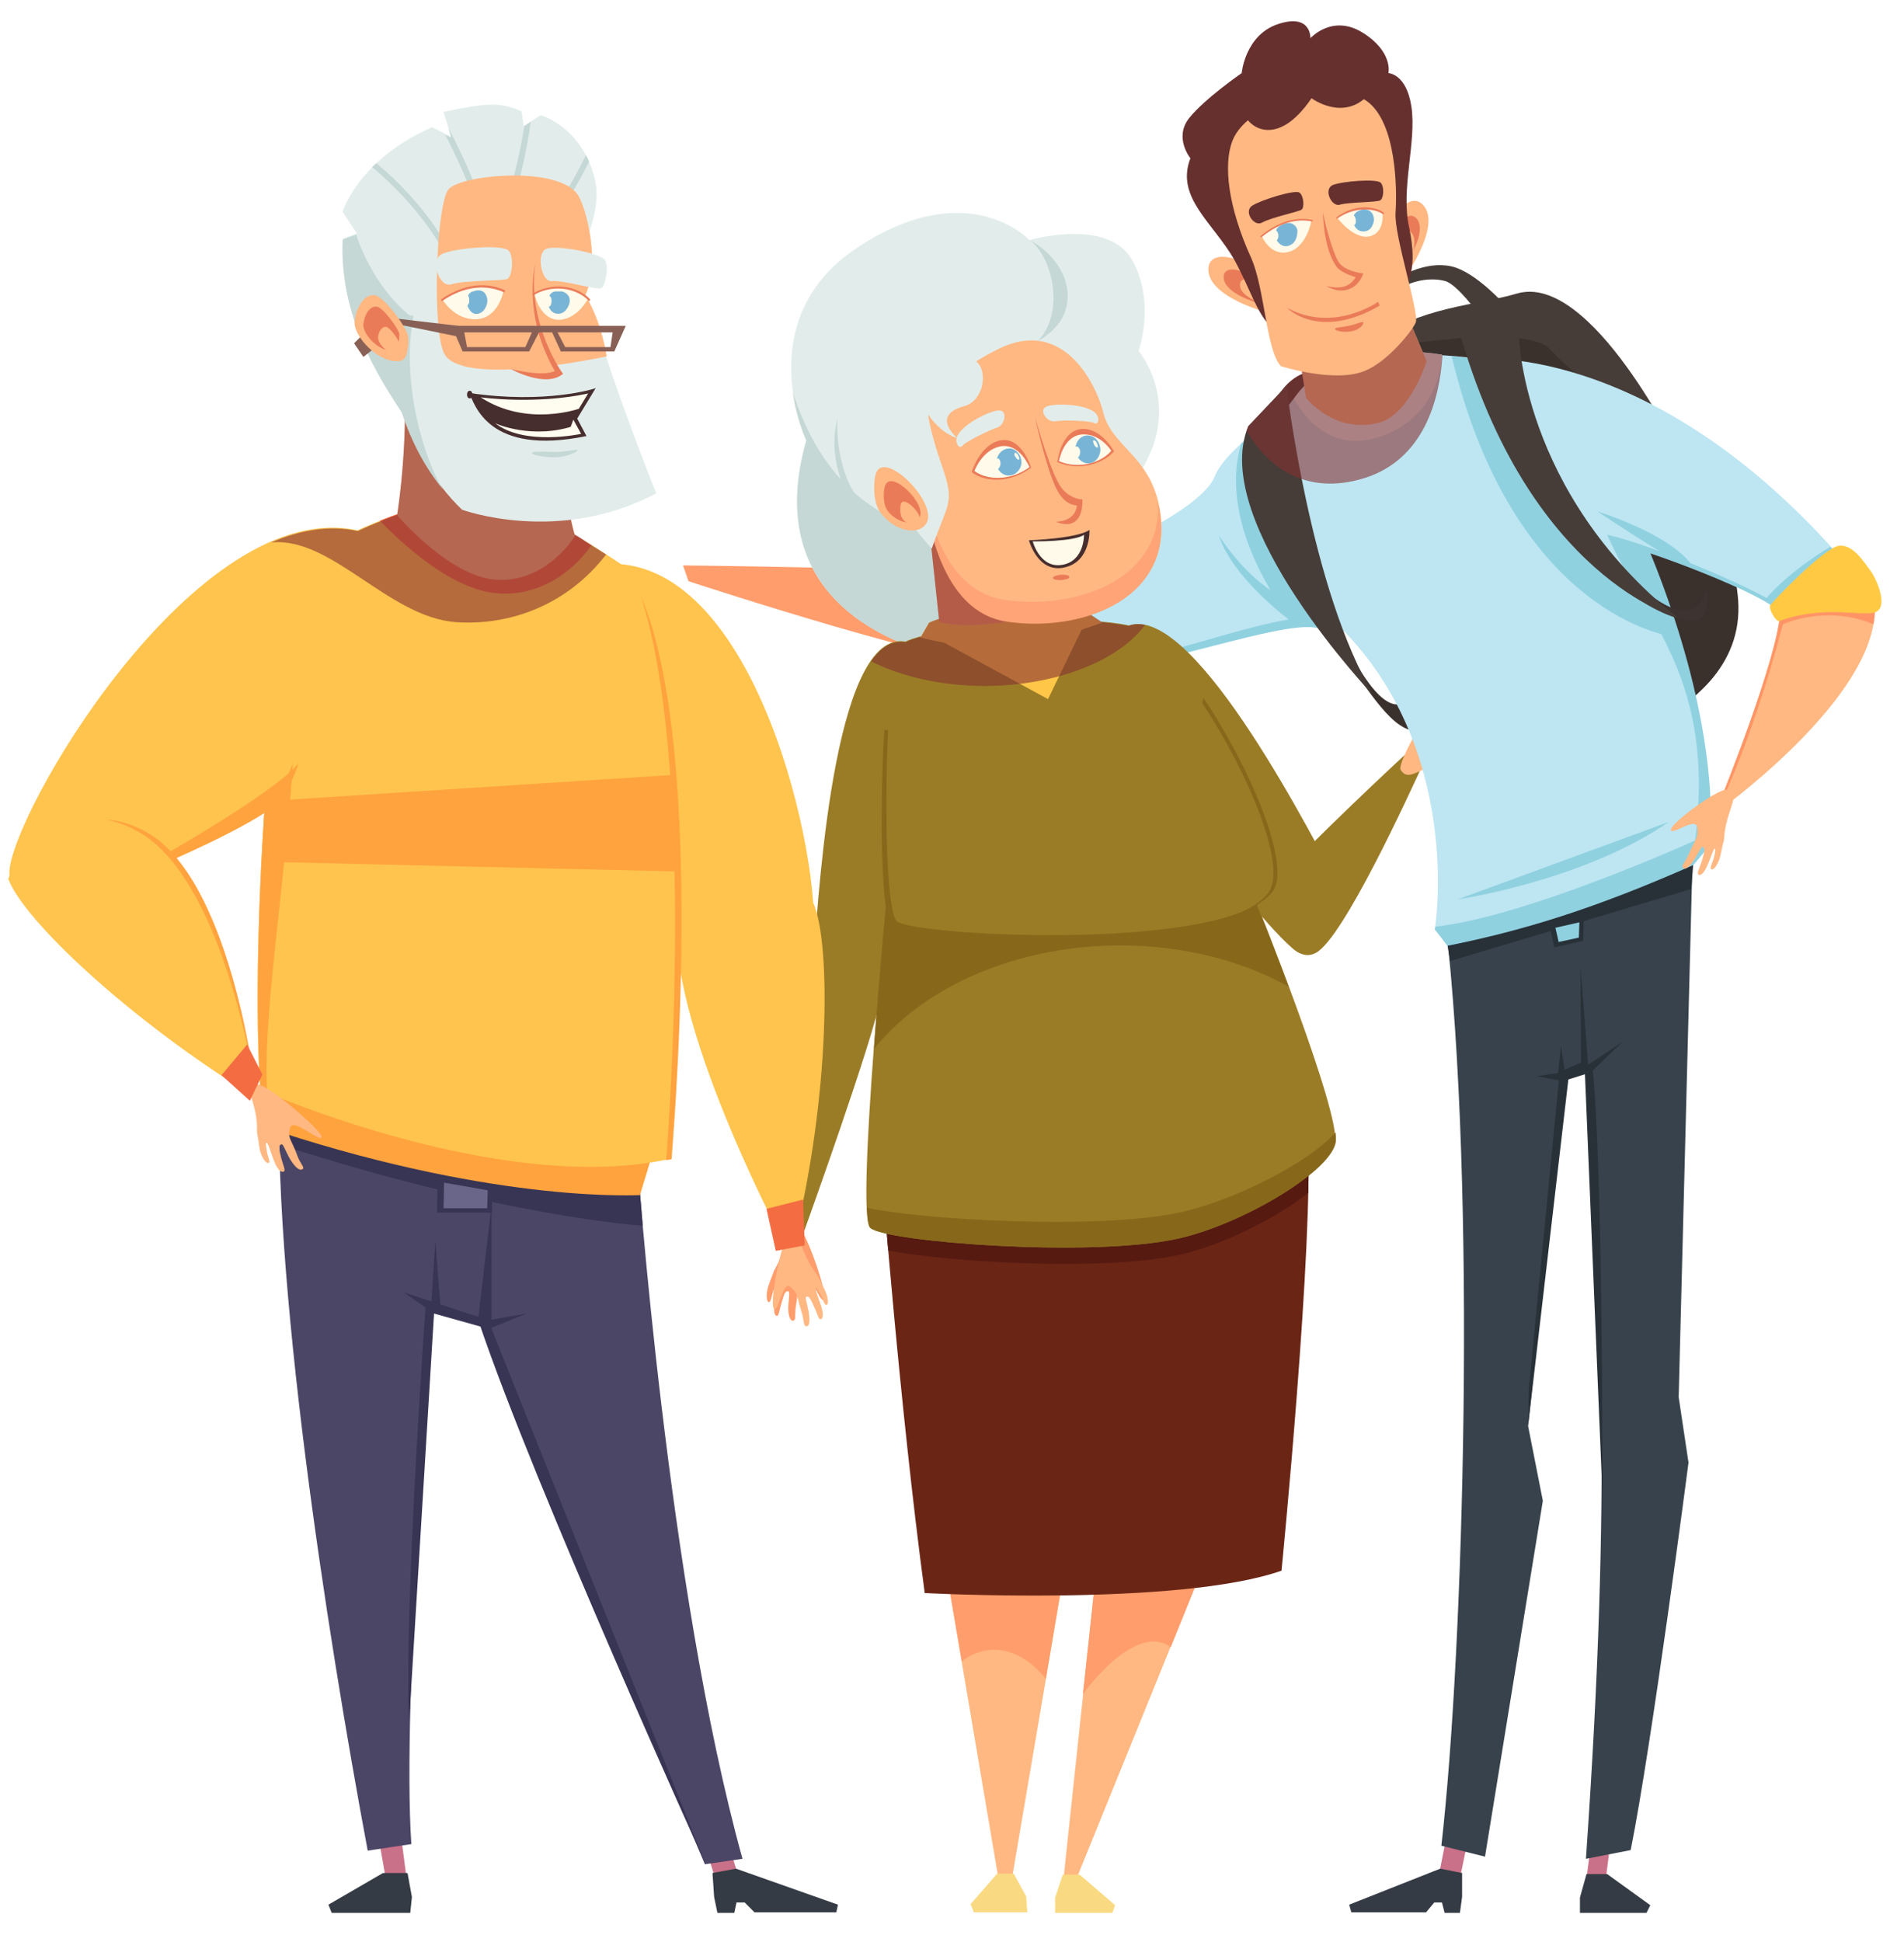 <svg xmlns="http://www.w3.org/2000/svg" xmlns:xlink="http://www.w3.org/1999/xlink" version="1.1" id="_x31_" x="0px" y="0px" viewBox="0 0 349 355.8" style="enable-background:new 0 0 349 355.8;" xml:space="preserve">
<style type="text/css">
	.mixedfamily12st0{fill:#9B7C26;}
	.mixedfamily12st1{fill:#FFB882;}
	.mixedfamily12st2{fill:#FF9D6C;}
	.mixedfamily12st3{fill:#473D38;}
	.mixedfamily12st4{fill:#3A312D;}
	.mixedfamily12st5{fill:#C97188;}
	.mixedfamily12st6{fill:#343B44;}
	.mixedfamily12st7{fill:#38424C;}
	.mixedfamily12st8{fill:#283138;}
	.mixedfamily12st9{fill:#BDE6F2;}
	.mixedfamily12st10{fill:#90D1E0;}
	.mixedfamily12st11{fill:#E9FBFF;}
	.mixedfamily12st12{fill:#FF9566;}
	.mixedfamily12st13{fill:#3D3330;}
	.mixedfamily12st14{fill:#E2EDEB;}
	.mixedfamily12st15{fill:#C5D8D5;}
	.mixedfamily12st16{fill:#FFC44D;}
	.mixedfamily12st17{fill:#4C4666;}
	.mixedfamily12st18{fill:#383454;}
	.mixedfamily12st19{fill:#FFA33E;}
	.mixedfamily12st20{fill:#F46C42;}
	.mixedfamily12st21{fill:#6B2515;}
	.mixedfamily12st22{fill:#561A11;}
	.mixedfamily12st23{fill:#87681B;}
	.mixedfamily12st24{fill:#FFC648;}
	.mixedfamily12st25{fill:#F9DA82;}
	.mixedfamily12st26{fill:#FFC943;}
	.mixedfamily12st27{opacity:0.6;fill:#843131;}
	.mixedfamily12st28{fill:#EA7B59;}
	.mixedfamily12st29{fill:#66302F;}
	.mixedfamily12st30{fill:#FFA476;}
	.mixedfamily12st31{fill:#472E2E;}
	.mixedfamily12st32{fill:#FFFCF0;}
	.mixedfamily12st33{fill:#6A6689;}
	.mixedfamily12st34{fill:#FFFAE9;}
	.mixedfamily12st35{fill:#78B4D6;}
	.mixedfamily12st36{fill:#896055;}
</style>
<g>
	<path class="mixedfamily12st0" d="M241.2,174.6c5-2.7,16.8-28.4,20-35.4l-2.5-2c0,0-21.1,19.5-24.2,24C231.3,165.7,236.2,177.3,241.2,174.6z"/>
	<path class="mixedfamily12st1" d="M266.2,139.2c0.7-0.3,1.7-0.6,2.6-0.9c1.6-0.6,3-1.6,2.7-2.1c-0.2-0.4-1.2,0.4-2.4,0.8c-1,0.4-1.4,0.5-1.5,0.3   c-0.1-0.1,1.2-0.8,2.5-1.5c1.6-0.9,2.5-1.6,2.2-2.1c-0.3-0.5-1.2,0.3-2.7,0.9c-1.4,0.6-2.1,0.9-2.5,0.5c-0.2-0.2,0.8-0.7,2-1.7   c1.4-1,2-2,1.6-2.3c-0.6-0.5-0.8,0.3-2.7,1.4c-2.6,1.4-2.6,2.1-4.8,2.1c-2.2,0,1.4-5.3-0.3-4.8c-1.4,0.5-6.6,9.7-6.2,11.2   C258.3,143.6,260.3,140.3,266.2,139.2z"/>
	<path class="mixedfamily12st2" d="M141.9,232.8c-0.2,0.6-0.6,1.5-0.9,2.4c-0.6,1.5-0.6,3.2-0.1,3.4c0.4,0.1,0.5-1.1,0.9-2.2   c0.4-1,0.5-1.3,0.7-1.2c0.1,0.1-0.2,1.4-0.4,2.8c-0.3,1.7-0.3,2.9,0.2,3.1c0.5,0.2,0.5-1,1-2.5c0.4-1.4,0.6-2.1,1.2-2   c0.3,0.1,0.1,1.1,0,2.6c-0.1,1.7,0.3,2.8,0.8,2.8c0.7,0,0.3-0.8,0.6-2.8c0.5-2.8,0-3.3,1.4-4.8c1.4-1.5,3.2,5.1,3.8,3.6   c0.5-1.2-3.2-12-4.6-13C143.5,224.1,144.7,228.1,141.9,232.8z"/>
	<path class="mixedfamily12st3" d="M266,48.8c-4.6-1-9.9,1.6-13.2,4.7l1.4,0.9c4.4-3.5,8.5-3.5,10.7-2.9c2.2,0.6,6.1,6,6.1,6l5.1-1.4   C276.1,56.2,270.6,49.8,266,48.8z"/>
	<path class="mixedfamily12st4" d="M242.9,77.6c2.3-3.4,2.4-7.4,0.1-8.9c-2.3-1.6-6-0.1-8.3,3.2c-2.3,3.4-2.4,7.4-0.1,8.9   C236.8,82.4,240.5,80.9,242.9,77.6z"/>
	<path class="mixedfamily12st4" d="M259.6,125.3c-2.6,7.7-8.2,3.1-13.6-8.9l2.2,6.5c5.6,8,9.6,13.6,14.9,9.9L259.6,125.3z"/>
	<path class="mixedfamily12st3" d="M256.3,104.2c6,11.2,6.6,35.2,16.5,35.8c10,0.6,48.5-6.7,45.6-31.1C315.7,84.5,308,83.6,308,83.6   S291.7,49.7,278,53.8C264.3,57.9,230.7,56,256.3,104.2z"/>
	<path class="mixedfamily12st4" d="M318.5,108.9C315.7,84.5,308,83.6,308,83.6s-15.9-11.2-24.4-20.1c-5.7-3.7-23.5-0.7-32.5,0.4   c-5.7,6.4-6.6,18,5.3,40.3c6,11.2,6.6,35.2,16.5,35.8C282.9,140.6,321.4,133.3,318.5,108.9z"/>
	<path class="mixedfamily12st2" d="M182.9,121c10.7-8.7-5.1-14.5-8.2-15.7c-3.1-1.2-49.5-1.7-49.5-1.7l1,2.9C126.2,106.5,179.3,123.9,182.9,121z"/>
	<polygon class="mixedfamily12st5" points="295.6,334.4 292.2,333.4 290.8,344.2 294.3,344.6  "/>
	<polygon class="mixedfamily12st6" points="289.6,350.5 301.8,350.5 302.5,349.1 294.6,343.4 290.8,343.4 289.6,347.7  "/>
	<polygon class="mixedfamily12st5" points="265.8,333.2 269.8,333.5 267.6,344.2 263.8,343.3  "/>
	<polygon class="mixedfamily12st6" points="267.6,350.5 264.8,350.5 264.3,348.6 262.9,348.6 261.4,350.4 247.7,350.4 247.3,349 264,342.4    268,343.2 268,347.6  "/>
	<path class="mixedfamily12st7" d="M264.9,168.4c5.8,49.6,3.4,134.1-0.7,169.8l8,2l10.6-65.2l-2.7-13.7l6.6-63.4l4.9-1.6   c1.5,44.8,4,73.9-0.9,144.3l8.2-1.6c3.9-19.4,10.6-71,10.6-71l-1.8-12l2.8-108.9C290.9,150.6,264.9,168.4,264.9,168.4z"/>
	<polygon class="mixedfamily12st8" points="265.8,176.1 265.1,171.8 310.5,156.7 310,162.9  "/>
	<path class="mixedfamily12st9" d="M237.1,73.9c0,0-12.3,8-14.4,13.3c-3,7.7-29.2,17.9-38.5,20.9c-6.3,2,3.9,14.2,17.2,14.2   c10.6,0,32.3-9.2,39.3-8.2c3.3,0.5,8.7,1.7,8.7,1.7L237.1,73.9z"/>
	<path class="mixedfamily12st10" d="M236.7,113.7c0,0-13.8-16.6-9.2-32.4l4-4l10.7,36.7L236.7,113.7z"/>
	<path class="mixedfamily12st10" d="M240.8,113.3c-7.4-1.1-30.6,8.7-41.9,8.7c-0.8,0-1.5,0-2.2-0.1c1.5,0.3,3.1,0.5,4.7,0.5   c10.6,0,32.8-8.5,39.7-7.4c3.3,0.5,8.3,1,8.3,1l-0.3-1C247.3,114.5,243.4,113.7,240.8,113.3z"/>
	<path class="mixedfamily12st9" d="M265.5,173.2l-2.5-2.9c0,0,5.6-33.6-18.4-56.4c-24-22.8-9.5-42.3-0.3-46.8c9.2-4.5,36.6-1.2,40.1,2.3   c9.2,9.2,30,51.6,28.1,85.2l-2.5,2.9C291.8,165.6,279.5,170.4,265.5,173.2z"/>
	<path class="mixedfamily12st11" d="M237.2,73c0,0,5,10.9,16.1,6.9c11.1-4,11-14.9,11-14.9S245.1,61.3,237.2,73z"/>
	<path class="mixedfamily12st10" d="M295.3,99.5c6.7,14.4,19.2,25.5,15.4,54.5c0,0-30.6,13.9-47.6,15.8c0,0.3-0.1,0.5-0.1,0.5l2.3,3   c14-2.8,27-6.8,45.1-14.8l3.1-3.7c1.2-20.1-6.2-43.4-14.2-60.9C293.8,82.2,290.5,89.2,295.3,99.5z"/>
	<path class="mixedfamily12st9" d="M295.1,99c7.5,1.5,28.7,10.2,30.5,12.7c1.7,2.5,15.8-4.8,15.8-4.8c-35.5-43.6-69.6-41.8-72.6-40.9   C261.5,68.3,295.1,99,295.1,99z"/>
	<path class="mixedfamily12st10" d="M336.3,101l-0.8-0.8c0,0-7.2,4.1-11.9,9.6l2.1,1L336.3,101z"/>
	<path class="mixedfamily12st10" d="M327,111.8c-1.8-2.6-24.5-12.2-32.4-13.8l0.6,1.3c7.5,1.5,28.6,9.9,30.3,12.4c0.3,0.5,1.1,0.6,2.1,0.5   C327.4,112.1,327.2,112,327,111.8z"/>
	<path class="mixedfamily12st10" d="M306.4,116.6c0,0-28.9-3.7-40.3-51.3l10.9,1c0,0,3.7,23.4,26.8,44.6C305.6,112.5,304.3,115,306.4,116.6z"/>
	<path class="mixedfamily12st1" d="M343.5,109.9c-5.5-12.5-15.2-0.2-17.2,2.1c-0.2,8-10.7,34-10.7,34l1,1.4C316.5,147.4,345.8,126.1,343.5,109.9z   "/>
	<path class="mixedfamily12st12" d="M326.8,114.4c0,0,7.9-3.7,16.6,0c0.3-1.5,0.3-3,0.1-4.5c-5.5-12.5-15.2-0.2-17.2,2.1c-0.2,8-10.7,34-10.7,34   l0.2,0.3C317.5,142.9,322.6,130.5,326.8,114.4z"/>
	<path class="mixedfamily12st3" d="M251.9,127.6c0,0-30.4-31.8-23.1-49.5l7-7.4C235.8,70.7,240.2,108.3,251.9,127.6z"/>
	<path class="mixedfamily12st13" d="M312.7,108.1c-0.9,4.6-4.8,5.2-10.5,0.7l-3.7-0.8c2.7,3.2,10,6.3,12.3,5.7C314,112.7,312.7,108.1,312.7,108.1   z"/>
	<path class="mixedfamily12st3" d="M307.5,113.2c0,0-27.3-7.2-40.1-52.8l11,0.5C278.3,60.9,278.7,90.1,307.5,113.2z"/>
	<path class="mixedfamily12st14" d="M176.1,120.9c-13.5-2.3-36.5-11.8-28.3-40.2c0,0-10.6-22.4,9.6-35.5C177.6,32,188.7,44,188.7,44   s14.3-4.2,18.8,3.6c4.4,7.8,1.2,16.7,1.2,16.7s9.4,11-1.5,24.7c-10.9,13.7,1,22.3-15,29.2C183.3,122,176.1,120.9,176.1,120.9z"/>
	<path class="mixedfamily12st15" d="M145.8,73.3c-0.2-0.5-0.4-1.1-0.5-1.6c0.7,5.3,2.5,9,2.5,9c-8.1,28.4,14.8,38,28.3,40.2c0,0,7.2,1,16.1-2.8   c12.8-5.5,7.7-12.1,10.8-21.6C179,101.4,155.5,100.8,145.8,73.3z"/>
	<polygon class="mixedfamily12st1" points="194.7,346.5 196.4,346.5 227.1,270.9 202.9,269.5  "/>
	<path class="mixedfamily12st2" d="M214.6,301.8l12.5-30.9l-24.2-1.4l-4.4,40.9C202.3,305.3,209.5,298.1,214.6,301.8z"/>
	<polygon class="mixedfamily12st1" points="183.4,346.5 185.1,346.5 198,270.7 171.5,276.3  "/>
	<path class="mixedfamily12st2" d="M181.8,302.3c3.6-0.2,7,1.8,9.9,5.3l6.2-36.9l-26.4,5.6l4.8,28.1C178,303.1,179.8,302.4,181.8,302.3z"/>
	<path class="mixedfamily12st0" d="M245.2,162c-7.5-14.3-29.2-55.3-40-46.4c-10.8,8.9,28.3,57.1,32.8,58.9C241.8,176.1,248.6,168.5,245.2,162z"/>
	<path class="mixedfamily12st0" d="M149.7,170.1c-3.5,5.3-4.5,45.8-4.5,55.3l2.2,0.2c0,0,13-36.1,14-42.8C162.4,176.1,153.2,164.8,149.7,170.1z"/>
	<path class="mixedfamily12st0" d="M149.1,176.3c1.1-16.1,4.3-62.4,17.5-58.6c13.1,3.8-3.3,60.4-5.8,66.4C160.4,184.9,148.6,183.6,149.1,176.3z"/>
	<polygon class="mixedfamily12st5" points="68.4,331.1 72.7,330.2 74.5,344 70.8,344.7  "/>
	<polygon class="mixedfamily12st6" points="75.2,350.5 60.8,350.5 60.2,349 70.2,343.2 74.7,343.2 75.5,347.6  "/>
	<polygon class="mixedfamily12st5" points="132.1,333.3 127.8,333.6 131.1,344.2 135.2,343.3  "/>
	<path class="mixedfamily12st14" d="M109.1,33.1c-2.3-9.9-10-12-10-12l-3.1,2l-0.4-2.7c-3.9-1.7-6.2-1.6-14.3,0.1l1.4,4.6l-3.5-1.8   c-13.6,6-16.4,15.5-16.4,15.5l2.6,4l-2.5,0.9c-0.6,14,6.4,25.1,11.6,32.8l30.7-27.6C105.1,49.1,110.6,39.5,109.1,33.1z"/>
	<g>
		<path class="mixedfamily12st15" d="M81.3,46.2l0.9-0.4C82.1,45.4,78.6,38,69,29.9c-0.3,0.2-0.5,0.5-0.8,0.7C77.7,38.6,81.3,46.1,81.3,46.2z"/>
		<path class="mixedfamily12st15" d="M95.3,32.5c0-0.1,1.2-4.4,2-10.2l-1.2,0.8c-0.8,5.2-1.9,9-1.9,9.1L95.3,32.5z"/>
		<path class="mixedfamily12st15" d="M87.6,35.4c0-0.1-2-5.6-5.4-11.9l0.5,1.7l-1.1-0.5c3.1,5.9,5,11,5,11.1L87.6,35.4z"/>
		<path class="mixedfamily12st15" d="M104,36.7c0,0,1.9-2.9,4-7.1c-0.2-0.4-0.4-0.8-0.6-1.2c-2.2,4.5-4.2,7.7-4.3,7.7L104,36.7z"/>
	</g>
	<path class="mixedfamily12st15" d="M76.2,58.7c-8.1-6-10.9-15.7-10.9-15.7l-2.5,0.9c-0.6,14,6.4,25.1,11.6,32.8L89,63.6   C84.8,63.8,79.2,60.8,76.2,58.7z"/>
	<path class="mixedfamily12st16" d="M124.8,165.3c4.9-16.9,24.3,0.2,24.3,0.2c3.3,7.6,2.9,35.8-3.4,61.3l-2.8-0.7   C142.8,226.1,119.8,182.2,124.8,165.3z"/>
	<path class="mixedfamily12st16" d="M90.7,91.7c-9.5-1.5-22.1,4-26.3,6l52.8,8C117.1,105.7,100.1,93.2,90.7,91.7z"/>
	<path class="mixedfamily12st16" d="M149.1,172.4c1.5-15.5-10.5-69.1-37-69.1c0,0-2.8,35.7-0.2,41.7c2.7,6,20,36.4,20,36.4S148.4,179,149.1,172.4   z"/>
	<path class="mixedfamily12st17" d="M116.8,212.2l-65.5-15.8c-1.6,36.6,8.5,102.1,16.1,142.7l8-1.2c-1.8-26,3.9-97.9,3.9-97.9l10.3,2.9   c1.3,7.3,39.6,98.7,39.6,98.7l6.9-1C122.3,290.9,116.8,212.2,116.8,212.2z"/>
	<path class="mixedfamily12st18" d="M117.8,224.6l-0.3-3.8c-0.5-5.4-0.7-8.6-0.7-8.6l-16.4-4l-49.2-7.7c-0.1,2.9,0,6,0,9.2   C92.2,223,117.8,224.6,117.8,224.6z"/>
	<path class="mixedfamily12st19" d="M51.2,207.4l-1-9.3l70.1,11l-3,9.9C117.4,218.9,92.2,220.7,51.2,207.4z"/>
	<path class="mixedfamily12st16" d="M47.7,199.7c0,0,44.3,19.6,75.3,12.6c0,0,7.4-82.8-8.3-107.8c-5-8-55-8.1-57.2-6   C49.6,105.9,45.8,174.4,47.7,199.7z"/>
	<path class="mixedfamily12st19" d="M54.6,104.5c-5.9,18.8-8.6,73.3-6.8,95.2c0,0,0.4,0.2,1.2,0.5c-1-12.7,3.2-38,4.6-59.1   C54.5,125.7,52.4,113.6,54.6,104.5z"/>
	<g>
		<path class="mixedfamily12st19" d="M117.5,109.3c9.6,30,5.5,91.7,4.6,103.3c0.3-0.1,0.7-0.1,1-0.2C123,212.3,129.9,138.4,117.5,109.3z"/>
	</g>
	<path class="mixedfamily12st20" d="M91,108.7c10.2,0.9,16.3-7.1,17.4-8.8c-5.6-3.5-12.7-7.4-17.8-8.2c-6.8-1.1-15.2,1.4-21,3.7   C71.1,96.9,81.5,107.9,91,108.7z"/>
	<path class="mixedfamily12st1" d="M72.8,94.4c0,0,3-18,0.4-33.1l27.2,8.2c0,0,3,21.7,5,28.7c0,0-5.3,8.8-14.7,8C82.2,105.5,72.8,94.4,72.8,94.4z   "/>
	<polygon class="mixedfamily12st6" points="131.5,350.5 134.6,350.5 135,348.6 136.5,348.6 138.3,350.4 153.3,350.4 153.6,349 134.9,342.4    130.6,343.2 130.9,347.6  "/>
	<path class="mixedfamily12st19" d="M123.3,142l-74.7,4.8c-0.2,2.5-0.3,4.8-0.5,11.1l76.6,1.8C124.3,151.7,124.4,149.6,123.3,142z"/>
	<path class="mixedfamily12st16" d="M1.8,158.9c2.1-13.3,36.1-69.6,65-61.4c0,0-11.3,41.7-15.4,47c-4.1,5.3-21.2,13.1-21.2,13.1   S-0.1,171.1,1.8,158.9z"/>
	<path class="mixedfamily12st19" d="M54.7,139.9c-4.3,5.3-25.7,17.4-25.7,17.4s-14.6,6.1-23.8,6.5c7.5,1.7,24.7-5.5,24.7-5.5s16-6.8,21-11.1   C52.8,145.5,54.8,139.8,54.7,139.9z"/>
	<path class="mixedfamily12st16" d="M1.5,161c2.8,7.6,22,25.6,44.2,39.4l0.8-3c0,0-5.5-37.2-20.8-45.8C10.4,143,1.5,161,1.5,161z"/>
	<path class="mixedfamily12st19" d="M25,152.2c14.2,7.5,20.3,38.4,21.5,45.2l0,0c0,0-4.6-36.5-19.6-44.9c-2.7-1.5-5.2-2.2-7.5-2.3   C21.1,150.5,23,151.1,25,152.2z"/>
	<path class="mixedfamily12st21" d="M169.5,291.9c0,0,46.6,2.5,65.4-4.1c0,0,6-60.7,4.8-79.9l-78,7.8C161.7,215.7,164.9,257.6,169.5,291.9z"/>
	<path class="mixedfamily12st22" d="M161.7,215.7c0,0,0.4,5.2,1.1,13.4c9.8,2.1,39.1,3.9,53.1,0.9c7.9-1.7,17.9-6.7,23.9-11.4   c0.1-4.2,0.1-7.9-0.1-10.7L161.7,215.7z"/>
	<path class="mixedfamily12st0" d="M159.5,225c2.7,2.5,39.9,5.5,56.2,2c11.5-2.5,27.7-12,29-17.5c1.2-5.5-14.7-44.9-14.7-44.9l-67.1-3.2   C162.8,161.4,156.8,222.6,159.5,225z"/>
	<path class="mixedfamily12st23" d="M202.6,173.3c12.7-0.5,24.5,2.4,33.6,7.5c-3.3-8.8-6.3-16.2-6.3-16.2l-67.1-3.2c0,0-1.5,15.2-2.6,30.8   C168.8,181.5,184.4,174,202.6,173.3z"/>
	<path class="mixedfamily12st23" d="M215.6,222.3c-15,3-46.7,1.2-56.7-1c0.1,2.1,0.3,3.4,0.7,3.7c2.7,2.5,39.9,5.5,56.2,2   c11.5-2.5,27.7-12,29-17.5c0.1-0.4,0.1-1.1,0-2C239.8,213.1,225.9,220.2,215.6,222.3z"/>
	<path class="mixedfamily12st0" d="M164.2,118.7c-2.7,3.4-3.5,47.8-0.5,50.4c3,2.7,61.4,6,69.6-6c5.2-7.6-15.5-45.7-26-48.4   C196.8,112.1,167.2,114.9,164.2,118.7z"/>
	<polygon class="mixedfamily12st24" points="171.1,116.7 192.1,128.1 198.6,114.7  "/>
	<path class="mixedfamily12st23" d="M220.6,127.9c-0.1,0.3-0.2,0.7-0.2,1c8.3,12.5,15.5,29.6,12.2,34.5c-1.3,1.9-4,3.5-7.5,4.7   c3.9-1.2,6.8-2.9,8.3-4.9C236.6,158.2,229.1,140.5,220.6,127.9z"/>
	<path class="mixedfamily12st23" d="M164.4,168.8c-1.9-1.7-2.3-20.7-1.6-35c-0.2,0-0.5-0.1-0.7-0.1c-0.9,14.5-0.6,34.3,1.3,36.1   c2.7,2.4,50.4,4.7,65.9-3.4C213.2,174,167,171.2,164.4,168.8z"/>
	<path class="mixedfamily12st24" d="M197.3,110.9c-17-1.4-27,3.2-27,3.2l-1.6,2.7c12.8,3.3,21.4,1.6,33.3-2.7L197.3,110.9z"/>
	<path class="mixedfamily12st2" d="M172.2,114L170,93.6l19.3-1.3l6.7,19C196,111.2,180.5,116.2,172.2,114z"/>
	<path class="mixedfamily12st1" d="M239.4,72.9l-2.1-13l18.5-7.2l5.7,13.5c0,0-3.1,9.9-8.9,11.3C244.5,79.5,239.4,72.9,239.4,72.9z"/>
	<polygon class="mixedfamily12st25" points="193.4,350.5 203.9,350.5 204.4,349.1 197.9,343.5 194.8,343.5 193.4,347.7  "/>
	<polygon class="mixedfamily12st25" points="188.3,350.4 178.5,350.4 177.9,348.9 182.8,343.3 185.8,343.3 188.1,347.5  "/>
	<polygon class="mixedfamily12st18" points="74,236.8 79.6,240.7 89.6,243.5 96.5,240.7 89.5,241.9  "/>
	<polygon class="mixedfamily12st18" points="90.1,242.6 90.1,220.8 87.6,242.1  "/>
	<polygon class="mixedfamily12st18" points="80.8,240.2 79.8,227.4 79,239.7  "/>
	<path class="mixedfamily12st10" d="M267.2,164.8c0,0,23.1-3.4,38.7-14.2L267.2,164.8z"/>
	<path class="mixedfamily12st26" d="M326.1,113.8c-0.5,0.2-2-2.2-1.6-2.9c0.4-0.7,9.9-10.6,12.6-10.9c2.7-0.3,4.8,3.4,5.7,4.5   c0.9,1.1,3.6,6.7,0.9,7.7C341.1,113,334.4,110.8,326.1,113.8z"/>
	<path class="mixedfamily12st10" d="M234.5,109.1c-6.4-3.4-11.1-11-11.1-11c2.7,8.2,13.6,16,13.6,16L234.5,109.1z"/>
	<path class="mixedfamily12st27" d="M250.1,87.6c10.9-3.4,13.8-14.4,14.3-22.5c-0.1,0-0.1,0-0.2,0c0,0,0-0.1,0-0.1s-1.3-0.3-3.4-0.4l-5-11.9   l-18.5,7.2l1.4,8.6c-1.4,0.6-2.8,1.7-3.8,3.2l-6.1,6.4c-0.1,0.3-0.2,0.5-0.3,0.8C232.1,85.3,239.2,91,250.1,87.6z"/>
	<path class="mixedfamily12st1" d="M254.5,44.5c-0.8-3.1,3.5-9.9,6.3-7c2.8,2.9-0.7,9.5-3,12.8l-0.3-0.2C257.5,50.1,255.3,47.4,254.5,44.5z"/>
	<path class="mixedfamily12st28" d="M255.5,44.5c-0.5-2,2.3-6.4,4.1-4.5c1.8,1.9-0.5,6.2-2,8.3l-0.2-0.1C257.4,48.1,256,46.4,255.5,44.5z"/>
	<path class="mixedfamily12st1" d="M254.5,47c-0.5-2,2.3-6.4,4.1-4.5c1.8,1.9-0.5,6.2-2,8.3l-0.2-0.1C256.4,50.6,255,48.9,254.5,47z"/>
	<path class="mixedfamily12st1" d="M230.6,50.6c-1.3-2.9-8.8-5.5-9.1-1.5c-0.3,4.1,6.4,6.9,10.3,8l0.1-0.4C231.8,56.8,231.8,53.3,230.6,50.6z"/>
	<path class="mixedfamily12st28" d="M229.9,51.5c-0.8-1.7-5.4-3.3-5.6-0.9c-0.2,2.5,3.9,4.2,6.2,4.9l0.1-0.2C230.7,55.2,230.7,53.1,229.9,51.5z"/>
	<path class="mixedfamily12st1" d="M231.6,52.8c-0.6-1.4-4.2-2.6-4.3-0.7c-0.2,1.9,3.1,3.3,4.9,3.8l0-0.2C232.2,55.7,232.2,54.1,231.6,52.8z"/>
	<path class="mixedfamily12st29" d="M258.7,19.5c-0.9-6-4.2-6.1-4.2-6.1s0.9-3.9-4.7-7.4c-5.6-3.5-9.6,1-9.6,1s0.2-4.6-5.9-2.6   c-6.1,2-6.7,9-6.7,9s-6.7,4.6-9.6,8.2c-2.9,3.6,0.2,7.4,0.2,7.4c-2.8,7.2,4.2,11.8,8.1,18.7c2.8,5.1,4.1,9.8,6.7,12.2l25-6   c-0.3-3,2-4,0.3-12.2C256.7,34.6,259.7,26,258.7,19.5z"/>
	<path class="mixedfamily12st1" d="M234.8,67.1c0,0,10,3.2,15.5,0.8c4.1-1.7,8.5-7.2,9.2-8.8c0.7-1.7-4-16-3.7-20.1c0.3-4.2,0.2-16.6-5.3-20.5   c-5.5-3.8-21.6-0.3-24.6,7.3c-1.7,4.4-0.8,12.2,3.5,21.6C231.9,53.3,232.1,64.3,234.8,67.1z"/>
	<path class="mixedfamily12st29" d="M227.8,20.2c0.7,3.1,6.2,7.2,12.6-2.2c0,0,5.9,4.4,10.5-0.7c4.6-5.1-9.2-6-9.2-6L227.8,20.2z"/>
	<path class="mixedfamily12st10" d="M309.6,102.9c4,4.8-16.8-9.2-16.8-9.2S305.1,97.5,309.6,102.9z"/>
	<path class="mixedfamily12st27" d="M209.9,114.5c-1.1-0.2-2.1-0.2-3.1,0.2c-1.4-0.3-3-0.5-4.8-0.7c0,0,0,0,0,0l-4.7-3.1c-0.5,0-1-0.1-1.4-0.1   l-6.5-18.5L170,93.6l2.1,19.8c-1.2,0.4-1.8,0.7-1.8,0.7l-1.5,2.6c-1.1,0.3-2.1,0.6-2.8,1c-2.5-0.4-4.5,0.9-6.3,3.5   c5.6,2.8,12.9,4.5,21,4.5C193.8,125.6,205.1,121,209.9,114.5z"/>
	<path class="mixedfamily12st1" d="M168.9,85.8c0.5,6.5,2.7,25,15.8,27c13.1,2,29.7-2.6,28.1-18c-1.2-11.2-9-12.6-10.6-19.3   c-1-4.2-6.8-17.6-19.1-11.6C170.7,69.9,168.3,77.8,168.9,85.8z"/>
	<path class="mixedfamily12st30" d="M212.7,94.8c-0.1-0.9-0.2-1.7-0.4-2.4c0.4,14.2-15.6,19.4-28.3,17.5c-10.2-1.6-13.8-13.8-15-22.2   c0.8,7.7,3.5,24.4,15.5,26.2C197.7,115.9,214.4,110.2,212.7,94.8z"/>
	<path class="mixedfamily12st14" d="M170.8,100.5c2.9-8.5,4.3-8.1,1.9-15c-2.4-6.9-4.4-14.5-1.5-19.5c0,0-11.6,8.7-10.4,17.1   C162.1,91.5,170.8,100.5,170.8,100.5z"/>
	<path class="mixedfamily12st1" d="M169.8,95.9c-1.5,2.4-6,1.4-8.5-2.1c-1.3-1.8-1.2-5.4-0.8-6.9C161.9,82,172.1,92.2,169.8,95.9z"/>
	<path class="mixedfamily12st28" d="M168.5,94.9c-1,1.6-4.1,0.9-5.8-1.3c-0.9-1.2-0.8-3.5-0.5-4.5C163.2,85.7,170.1,92.5,168.5,94.9z"/>
	<path class="mixedfamily12st1" d="M168.6,95.8c-0.6,0.9-2.3,0.5-3.2-0.8c-0.5-0.7-0.4-2-0.3-2.6C165.6,90.6,169.4,94.4,168.6,95.8z"/>
	<path class="mixedfamily12st15" d="M153.5,76.7c-2.6,10.1,4.7,18.5,4.7,18.5h3C152.5,89.5,153.5,76.7,153.5,76.7z"/>
	<path class="mixedfamily12st14" d="M175.5,80.3c-4.6-1.4-9.7-8.9-4.9-12.3c2.1-1.5,6.5-3.2,8.3-1.8c2.3,1.8,1.4,7.2-2.1,8.2   C170.4,76.1,175.5,80.3,175.5,80.3z"/>
	<path class="mixedfamily12st18" d="M129.3,341.5c0,0-31.4-69.1-41.6-99.5l2.1,0.7L129.3,341.5z"/>
	<path class="mixedfamily12st18" d="M78,239.5c0,0-4,55.9-3,75.8l4.6-75.3L78,239.5z"/>
	<path class="mixedfamily12st27" d="M111.1,101.6c-1.1-0.7-2.4-1.5-3.8-2.4c0,0-0.1-0.1-0.1-0.1c-0.3-0.2-0.6-0.4-0.9-0.6   c-0.1-0.1-0.2-0.1-0.3-0.2c-0.2-0.1-0.5-0.3-0.7-0.4c-1.5-5.3-3.4-18.2-4.4-24.7L95.3,68l-7.7-2.3l-13.8,0.2   c1.3,13.3-0.8,27.2-1,28.4c-0.1,0-0.2,0.1-0.2,0.1c-0.4,0.2-0.9,0.3-1.3,0.5c-0.2,0.1-0.3,0.1-0.5,0.2c-0.3,0.1-0.6,0.2-0.9,0.4   c0,0-0.1,0-0.1,0l0,0c-1.6,0.6-3.1,1.3-4.2,1.8c-5.2-1.1-10.6-0.2-15.9,2.1c11.1-1.1,21.4,13.6,33.8,14.6   C93.7,114.7,104.1,110.7,111.1,101.6z"/>
	<path class="mixedfamily12st14" d="M71.2,58.1c1.7,11.7,3,25.3,13.5,35.3c0,0,17.7,6.5,35.6-3c0,0-8.1-20-11.8-33.7L71.2,58.1z"/>
	<path class="mixedfamily12st15" d="M75.8,57.9l-6-1.2c1.5,10.3,3,22.7,11.4,33C77.9,84.4,73.4,70.4,75.8,57.9z"/>
	<path class="mixedfamily12st1" d="M81.6,65.1c-2.5-3.5-1.7-27.6,0.6-30.4c2.2-2.7,20.7-4.5,23.9,1.3c1.5,2.7,3.9,12.2,1.2,18.1   c3.1,5.1,3.9,11.2,3.9,11.2S85.6,70.9,81.6,65.1z"/>
	<path class="mixedfamily12st31" d="M86,72c1,2.1,3.5,11.6,21.5,7.9l-1.7-3.2l3.4-5.6C109.2,71.2,100,74.1,86,72z"/>
	<path class="mixedfamily12st32" d="M107.8,72.1l-1.7,2.8c0,0-9.6,3.4-18-2.1C88.1,72.8,98,74.2,107.8,72.1z"/>
	<path class="mixedfamily12st32" d="M105.6,77.9l0.9,1.6c0,0-10.4,2.3-15.8-2C90.7,77.6,97.7,80.7,105.6,77.9z"/>
	<polygon class="mixedfamily12st32" points="105.1,76.9 104.5,78.5 106.5,79.5  "/>
	<path class="mixedfamily12st1" d="M92.9,67.3c0,0,5.1,2.3,8.9,1.1l0.3-0.7l-3.3-6.9L92.9,67.3z"/>
	<path class="mixedfamily12st28" d="M93.6,67.6c0,0,6.4,3.6,9.6,0.9c0,0-6.6-8.9-5.1-20.1c0,0-2.4,9.2,3.6,19.6C101.7,67.9,100.2,69.2,93.6,67.6z   "/>
	<path class="mixedfamily12st15" d="M190.2,62.5c4.9-4.9,3-15-1.4-18.5C196.7,48.4,198.7,57.9,190.2,62.5z"/>
	<polygon class="mixedfamily12st8" points="281.7,197.2 286.5,198.1 291.6,196.5 297.4,190.9 291.1,195.1 289.7,177 289.8,194.7 286.8,196    286.1,191.6 285.6,196.6  "/>
	<polygon class="mixedfamily12st8" points="290.3,168.5 284.1,169.8 284.9,173.6 290.2,172.4  "/>
	<polygon class="mixedfamily12st10" points="289.5,169 285.1,170 285.7,172.6 289.4,171.8  "/>
	<polygon class="mixedfamily12st8" points="280.1,261.2 287.5,197.6 285.8,197.3 280.2,254.8  "/>
	<path class="mixedfamily12st8" d="M291.9,195.6l-1.4,0.8l3.2,76.9C293.7,273.3,293.9,214.9,291.9,195.6z"/>
	<polygon class="mixedfamily12st18" points="90.2,218 80.2,216.3 80.1,222.2 90.2,222.2  "/>
	<polygon class="mixedfamily12st33" points="89.4,218.1 81.4,216.7 81.3,221.4 89.3,221.4  "/>
	<path class="mixedfamily12st28" d="M243.1,52.4c2.4,1.5,5.6,1.1,6.8-2.3c0,0-3.5-0.3-4.6-2.2c-1.1-1.8-2.6-7.6-2.8-9c0,0,0,6.5,2.5,10   c0.8,1,2.8,1.7,3.5,1.9C247.2,52.9,245.2,52.9,243.1,52.4z"/>
	<path class="mixedfamily12st31" d="M86.6,72.3c0-0.4-0.2-0.7-0.5-0.7c-0.3,0-0.5,0.3-0.5,0.7c0,0.4,0.2,0.7,0.5,0.7C86.4,73,86.6,72.7,86.6,72.3   z"/>
	<path class="mixedfamily12st15" d="M105.9,82.5c0-0.3-2.3,0.4-4.6,0.3c-2.3-0.1-3.9-0.1-3.8,0.2c0,0.3,1.5,0.7,3.8,0.8   C103.6,83.9,105.9,82.8,105.9,82.5z"/>
	<g>
		<path class="mixedfamily12st34" d="M178.6,86.3c1.9,1.5,6.5,2.2,10.3-0.7c0,0-1.9-5.3-5.5-4.6C179.9,81.7,178.6,86.3,178.6,86.3z"/>
		<path class="mixedfamily12st28" d="M183.3,80.7c4-0.8,5.7,5,5.7,5c-4.2,3.1-8.8,2.5-10.9,0.8C178.1,86.5,179.6,81.5,183.3,80.7z M188.7,85.6    c0,0-1.8-4.5-5.4-3.8c-3.3,0.7-4.7,4.5-4.7,4.5C180.5,87.8,184.9,88.4,188.7,85.6z"/>
		<path class="mixedfamily12st34" d="M203.7,82.6c-1.5,1.9-5.7,3.7-9.8,2c0,0,0.9-5.5,4.4-5.7C201.6,78.7,203.7,82.6,203.7,82.6z"/>
		<path class="mixedfamily12st28" d="M198.3,78.6c-3.9,0.3-4.5,6.1-4.5,6.1c4.4,1.8,8.7,0,10.4-2C204.2,82.7,201.9,78.4,198.3,78.6z M194.1,84.5    c0,0,0.8-4.7,4.3-4.9c3.3-0.2,5.3,3,5.3,3C202.2,84.5,198.1,86.2,194.1,84.5z"/>
		<path class="mixedfamily12st35" d="M201.7,82.5c0-1.4-0.9-2.6-2.2-2.7c-1.3-0.1-2.3,1-2.4,2.4c0,1.4,1,2.6,2.2,2.7    C200.6,85,201.6,83.9,201.7,82.5z"/>
		<path class="mixedfamily12st34" d="M200.4,80.7c0.1-0.1,0.4,0,0.6,0.4c0.2,0.4,0.3,0.7,0.2,0.9c-0.1,0.1-0.4-0.1-0.6-0.4    C200.4,81.2,200.3,80.8,200.4,80.7z"/>
		<path class="mixedfamily12st34" d="M198,82.8c0-0.6-0.4-1-0.7-1c-0.3,0-0.6,0.5-0.5,1c0.1,0.6,0.4,1,0.7,1C197.8,83.8,198,83.3,198,82.8z"/>
		<path class="mixedfamily12st35" d="M182.7,84.2c0.3-1.4,1.5-2.2,2.7-2c1.2,0.3,2,1.6,1.8,2.9c-0.3,1.4-1.5,2.2-2.7,2    C183.2,86.8,182.4,85.5,182.7,84.2z"/>
		<path class="mixedfamily12st34" d="M182.2,84.9c0.1-0.5,0.4-0.9,0.7-0.9c0.3,0,0.5,0.5,0.5,1.1c-0.1,0.5-0.4,0.9-0.7,0.9    C182.3,85.9,182.1,85.4,182.2,84.9z"/>
		<path class="mixedfamily12st34" d="M186,83c0.1-0.1,0.4,0,0.6,0.4c0.2,0.3,0.3,0.7,0.2,0.8c-0.1,0.1-0.4,0-0.6-0.4    C185.9,83.5,185.9,83.2,186,83z"/>
	</g>
	<path class="mixedfamily12st28" d="M189.7,76.4c1.7,5.8,3.7,12.1,5.4,13.6c1.7,1.6,3.3,1.5,3.3,1.5s0.5,6.2-4.9,4.1c0,0,3.6,0.1,3.9-3   c0,0-2.2,0.2-3.8-3.1C191.7,85.6,189.7,76.4,189.7,76.4z"/>
	<g>
		<path class="mixedfamily12st29" d="M231.3,40.8c-1.4,0.8-3.4-2-1.8-3.1c1.7-1.1,7.9-3,8.7-2.4c0.8,0.6,0.9,2.7,0.4,3.1    C238.1,38.8,233.1,39.8,231.3,40.8z"/>
		<path class="mixedfamily12st29" d="M245.6,37.5c-1.5,0.5-3.1-2.8-1.3-3.6c1.8-0.7,8.1-1.2,8.8-0.4c0.7,0.8,0.5,2.9-0.1,3.2    C252.4,37.1,247.4,37,245.6,37.5z"/>
		<path class="mixedfamily12st34" d="M231.3,43.3c2.3-2,5.6-3.6,9.1-2.9c0,0-0.9,5.1-4.4,5.8C232.8,46.9,231.3,43.3,231.3,43.3z"/>
		<path class="mixedfamily12st35" d="M234.8,41.3c-0.5,0.2-0.8,0.6-1,1.1c-0.2,0.5-0.1,1,0.1,1.4c0.4,0.8,1.2,1.6,2.4,1.2    c1.1-0.4,1.4-1.4,1.5-2.3c0.1-0.5-0.1-1.1-0.5-1.4c-0.4-0.4-0.9-0.5-1.5-0.4C235.4,41,235.1,41.1,234.8,41.3z"/>
		<path class="mixedfamily12st34" d="M253.4,39c-1.6-1.1-5.1-1.4-8.2,1c0,0,3,4,5.9,3.3C253.9,42.6,253.4,39,253.4,39z"/>
		<path class="mixedfamily12st35" d="M250.2,38.4c0.5,0,1,0.2,1.3,0.7c0.3,0.4,0.4,1,0.3,1.5c-0.2,0.8-0.6,1.7-1.7,1.8c-1,0.1-1.6-0.5-1.9-1.2    c-0.3-0.5-0.3-1.1-0.1-1.6c0.2-0.5,0.6-0.9,1.1-1C249.4,38.4,249.8,38.4,250.2,38.4z"/>
		<path class="mixedfamily12st34" d="M248.5,40.2c-0.1-0.6-0.5-1-0.8-0.9c-0.3,0.1-0.5,0.6-0.4,1.1c0.1,0.6,0.5,1,0.8,0.9    C248.5,41.2,248.6,40.7,248.5,40.2z"/>
		<path class="mixedfamily12st34" d="M234.3,42.9c-0.1-0.5-0.5-0.9-0.8-0.8c-0.3,0.1-0.5,0.6-0.4,1.2c0.1,0.5,0.5,0.9,0.8,0.8    C234.2,44,234.4,43.4,234.3,42.9z"/>
		<path class="mixedfamily12st28" d="M253.6,39.3c0.1-0.2,0.1-0.3,0.1-0.3c-1.7-1.3-5.5-1.7-8.8,0.9c0,0,0,0.1,0.1,0.2    C248.3,37.8,251.9,38.1,253.6,39.3z"/>
		<path class="mixedfamily12st28" d="M240.6,40.6c0-0.2,0-0.3,0-0.3c-3.8-0.8-7.2,1-9.6,3c0,0,0.1,0.1,0.2,0.2C233.6,41.5,237,39.8,240.6,40.6z"/>
	</g>
	<path class="mixedfamily12st14" d="M193.3,77.2c-1.3,0.2-3-2-1.5-2.7c1.5-0.7,8.2-0.5,9.3,1.6c0.5,0.9,0.1,1.8-0.6,1.4   C199.8,77.1,195,76.9,193.3,77.2z"/>
	<path class="mixedfamily12st14" d="M182.9,78.3c1.2-0.4,1.9-3.1,0.2-3.1c-1.7,0-7.7,3-7.8,5.4c0,1,0.6,1.7,1.2,1C176.9,81,181.3,78.8,182.9,78.3   z"/>
	<path class="mixedfamily12st31" d="M188.6,99c0,0,8.8-0.3,11.1-1.9c0,0,0.3,5.9-4.7,6.9C190.2,105,188.6,99,188.6,99z"/>
	<path class="mixedfamily12st34" d="M189.3,99.2c0,0,7.5,0.1,9.4-1.2c0,0,0.1,4.8-4,5.5C190.6,104.2,189.3,99.2,189.3,99.2z"/>
	<path class="mixedfamily12st28" d="M196,105.7c0-0.3-0.7-0.4-1.5-0.4c-0.8,0.1-1.5,0.3-1.5,0.6c0,0.3,0.7,0.4,1.5,0.4   C195.4,106.2,196.1,106,196,105.7z"/>
	<g>
		<path class="mixedfamily12st14" d="M82.7,52.1c-2.1,0.7-4.1-4.5-1.6-5.6c2.5-1.1,11.3-1.8,12.2-0.5c0.9,1.2,0.6,4.6-0.3,5.1    C92.2,51.5,85.3,51.3,82.7,52.1z"/>
		<path class="mixedfamily12st14" d="M101.1,51.5c-1.9,0.2-3-5.5-0.7-6c2.3-0.5,9.9,0.9,10.6,2.3c0.6,1.5-0.1,4.8-0.8,5    C109.3,53.2,103.4,51.3,101.1,51.5z"/>
		<path class="mixedfamily12st34" d="M81.1,54.9c3-2.1,7.1-3.4,11.2-1.6c0,0-0.9,5.1-5.1,5.2C83.3,58.6,81.1,54.9,81.1,54.9z"/>
		<path class="mixedfamily12st35" d="M86.7,53.4c-0.5,0.1-0.8,0.5-1,0.9c-0.2,0.5-0.2,1-0.1,1.5c0.3,0.9,0.9,1.9,2,1.7c1-0.2,1.5-1.1,1.7-2    c0.1-0.5,0-1.1-0.3-1.6s-0.8-0.7-1.3-0.7C87.3,53.2,87,53.3,86.7,53.4z"/>
		<path class="mixedfamily12st34" d="M107.8,54.7c-1.7-1.9-5.8-3.2-9.8-0.7c0,0,1,4.8,4.7,4.6C106,58.3,107.8,54.7,107.8,54.7z"/>
		<path class="mixedfamily12st35" d="M103,53.4c0.5,0.1,0.9,0.4,1.2,0.8c0.3,0.5,0.3,1.1,0.1,1.6c-0.3,0.8-0.9,1.7-2,1.7c-1,0-1.5-0.7-1.8-1.5    c-0.2-0.5-0.2-1.2,0.1-1.7c0.3-0.5,0.7-0.9,1.3-0.9C102.2,53.4,102.6,53.4,103,53.4z"/>
		<path class="mixedfamily12st34" d="M101.1,55.1c0-0.6-0.3-1-0.7-1c-0.3,0-0.6,0.5-0.5,1.1c0,0.6,0.3,1,0.7,1C100.9,56.2,101.1,55.7,101.1,55.1z    "/>
		<path class="mixedfamily12st34" d="M86,54.9c0-0.6-0.3-1-0.7-1c-0.3,0-0.6,0.5-0.5,1.1c0,0.6,0.3,1,0.7,1C85.8,56,86.1,55.5,86,54.9z"/>
		<path class="mixedfamily12st28" d="M108,55.2c0.1-0.2,0.2-0.3,0.2-0.3c-1.8-2.1-6.2-3.6-10.6-1.1c0,0,0,0.1,0.1,0.3    C102,51.7,106.2,53.2,108,55.2z"/>
		<path class="mixedfamily12st28" d="M92.5,53.6c0-0.3,0.1-0.4,0.1-0.4c-4.3-2-8.7-0.5-11.8,1.7c0,0,0.1,0.1,0.2,0.3C84.1,53,88.3,51.7,92.5,53.6    z"/>
	</g>
	<path class="mixedfamily12st36" d="M83.6,59.7l-0.1,1.7l1.3,3H97l1.8-3.5h2.4l1.6,3.5h9.8l2.1-4.7H83.6z M96.3,63.6H85.6l-0.5-2.7h12.4   L96.3,63.6z M111.9,63.6h-8.3l-1.4-2.7h10.1L111.9,63.6z"/>
	<polygon class="mixedfamily12st36" points="83.6,61.6 72.8,59.4 72,58.3 84,59.7  "/>
	<polygon class="mixedfamily12st36" points="68,61.9 68.4,64 66.6,65.4 64.9,62.9 67.2,60.6  "/>
	<path class="mixedfamily12st1" d="M73.5,66.1c-3.9,0.8-8.8-4.5-8.5-7.2c0.3-2.8,1.9-5.1,3.7-4.8c1.8,0.3,5.9,6,6.1,7.5   C75,63.1,74.7,65.9,73.5,66.1z"/>
	<path class="mixedfamily12st28" d="M72.2,64.2c-2.6,0.5-5.8-3-5.6-4.8c0.2-1.8,1.2-3.4,2.5-3.2c1.2,0.2,3.9,4,4.1,5C73.2,62.2,73,64.1,72.2,64.2   z"/>
	<path class="mixedfamily12st1" d="M72.6,64.7c-1.5,0.3-3.4-1.8-3.3-2.9c0.1-1.1,0.7-2,1.5-1.9c0.7,0.1,2.3,2.4,2.4,3   C73.2,63.6,73.1,64.6,72.6,64.7z"/>
	<path class="mixedfamily12st28" d="M235.9,56.4c0,0,5.8,6.1,17-0.4l-0.3-0.7C252.6,55.3,244.5,61.1,235.9,56.4z"/>
	<path class="mixedfamily12st28" d="M249.9,59.1c-0.1-0.3-1.2,0.3-2.7,0.6c-1.4,0.3-2.6,0.3-2.5,0.6c0.1,0.3,1.5,0.7,3,0.4   C249.2,60.5,250,59.4,249.9,59.1z"/>
	<path class="mixedfamily12st1" d="M47.1,207.4c0.1,0.7,0.3,1.6,0.4,2.6c0.2,1.6,1.1,3.2,1.7,3.1c0.5-0.1-0.2-1.2-0.3-2.3c-0.2-1-0.2-1.4,0-1.4   c0.2,0,0.6,1.3,1.1,2.7c0.6,1.7,1.2,2.7,1.9,2.6c0.6-0.1,0-1.1-0.4-2.7c-0.3-1.5-0.6-2.1,0.1-2.3c0.3-0.1,0.6,0.9,1.4,2.4   c0.9,1.6,1.8,2.4,2.3,2.2c0.8-0.3-0.2-0.8-0.9-2.8c-1-2.8-1.8-3-1.2-4.9c0.6-1.9,5.9,3.2,5.7,1.6c-0.2-1.3-9.6-9.3-11.6-9.5   C44,198.9,47.4,201.9,47.1,207.4z"/>
	<path class="mixedfamily12st1" d="M149.7,233.5c0.3,0.6,0.8,1.4,1.2,2.3c0.8,1.4,1.1,3.1,0.6,3.3c-0.4,0.2-0.6-1.1-1.2-2   c-0.5-0.9-0.7-1.2-0.8-1.1c-0.1,0.1,0.3,1.3,0.8,2.7c0.6,1.6,0.7,2.8,0.2,3c-0.5,0.2-0.6-0.9-1.3-2.3c-0.6-1.3-0.9-2-1.4-1.8   c-0.3,0.1,0.1,1,0.4,2.6c0.3,1.7,0.2,2.8-0.3,2.8c-0.7,0.1-0.4-0.8-1-2.7c-0.9-2.7-0.5-3.2-2-4.5c-1.5-1.3-2.3,5.3-3.1,3.9   c-0.7-1.2,1.3-11.9,2.6-13C147,225.2,146.3,229.1,149.7,233.5z"/>
	<polygon class="mixedfamily12st20" points="45.8,201.7 40.6,197 45.3,191.4 48.1,196.9  "/>
	<polygon class="mixedfamily12st20" points="142.2,229.2 140.5,221.5 147.2,219.8 147.5,228.2  "/>
	<path class="mixedfamily12st1" d="M316,153.9c-0.2,0.7-0.4,1.6-0.6,2.6c-0.3,1.6-1.2,3-1.7,2.8c-0.4-0.2,0.2-1.2,0.5-2.3c0.2-1,0.3-1.4,0.1-1.5   c-0.1-0.1-0.6,1.2-1.1,2.5c-0.6,1.6-1.3,2.5-1.8,2.3c-0.5-0.2,0.1-1.1,0.6-2.7c0.4-1.4,0.6-2.1,0.1-2.4c-0.2-0.2-0.6,0.8-1.4,2.1   c-0.9,1.4-1.7,2.1-2.1,1.8c-0.6-0.5,0.2-0.8,1-2.7c1.1-2.6,1.7-2.7,1.5-4.8c-0.3-2.1-5.1,1.9-4.8,0.3c0.3-1.3,8.7-7.5,10.3-7.2   C319.3,145.9,316.3,148.2,316,153.9z"/>
</g>
</svg>